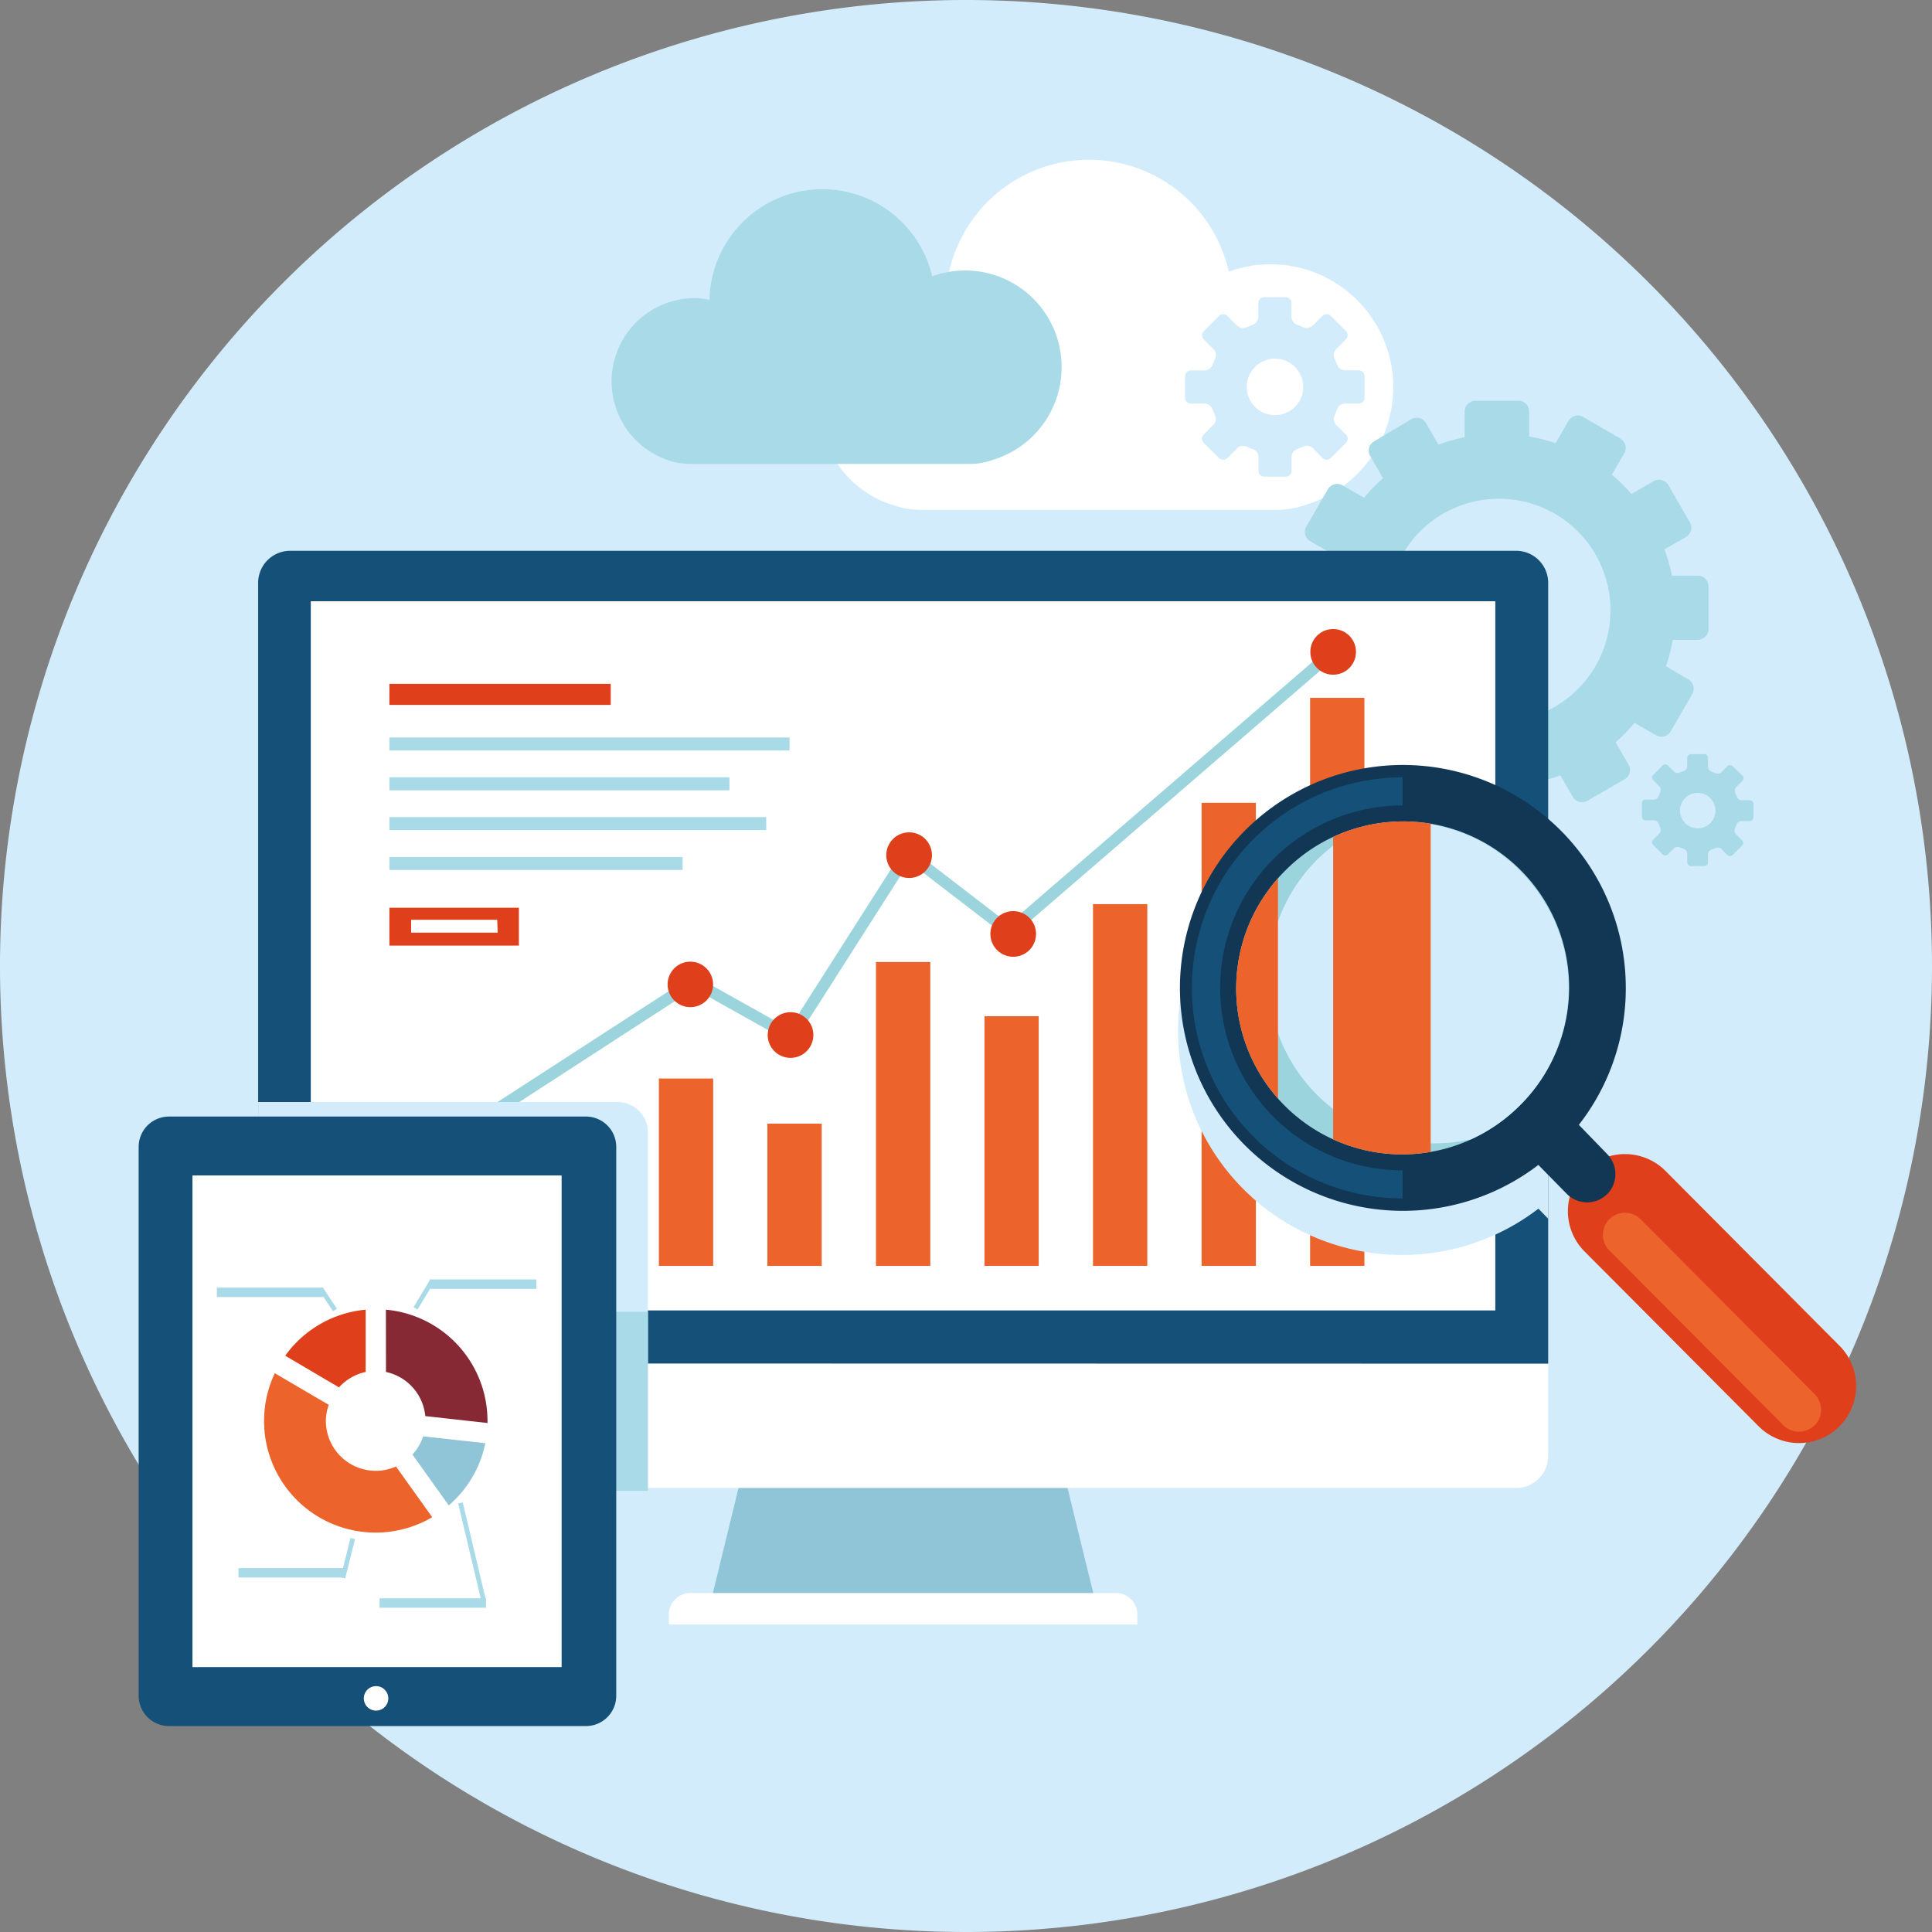 <svg xmlns="http://www.w3.org/2000/svg" xmlns:xlink="http://www.w3.org/1999/xlink" viewBox="0 0 232 232"><rect x="0" y="0" width="232" height="232" fill="#808080" stroke="none"/><defs><clipPath id="clip-path"><path d="M185.91,163.75V70a3.85,3.85,0,0,0-3.85-3.86H34.83A3.85,3.85,0,0,0,31,70v93.72Z" style="fill:none"/></clipPath><clipPath id="clip-path-2"><path d="M154.34,104.54a19.93,19.93,0,1,0,28.19,28.18h0a19.93,19.93,0,1,0-28.19-28.18Z" style="fill:none"/></clipPath></defs><title>icone2</title><g style="isolation:isolate"><g id="Calque_1" data-name="Calque 1"><path d="M116,232A116,116,0,1,1,232,116,116,116,0,0,1,116,232Z" style="fill:#d2ecfb"/><path d="M167.31,46.48a14.74,14.74,0,0,0-14.75-14.74,14.59,14.59,0,0,0-5,.88,17.21,17.21,0,0,0-34,3.6,12.12,12.12,0,0,0-2.57-.27,12.64,12.64,0,0,0-3.64,24.74,10.38,10.38,0,0,0,3.33.54H153.3a10.56,10.56,0,0,0,3.7-.68A14.76,14.76,0,0,0,167.31,46.48Z" style="fill:#fff"/><path d="M203.85,69.13h-3.08a20.83,20.83,0,0,0-.9-3.16l2.58-1.48a1.3,1.3,0,0,0,.47-1.77l-2.58-4.47a1.29,1.29,0,0,0-1.76-.47l-2.68,1.54A21,21,0,0,0,193.56,57l1.49-2.58a1.29,1.29,0,0,0-.48-1.76l-4.46-2.59a1.3,1.3,0,0,0-1.77.48l-1.54,2.67a21.14,21.14,0,0,0-3.18-.8v-3a1.28,1.28,0,0,0-1.29-1.29h-5.16a1.29,1.29,0,0,0-1.29,1.29v3.08a22.26,22.26,0,0,0-3.15.89l-1.48-2.57a1.31,1.31,0,0,0-1.78-.48L165,53a1.28,1.28,0,0,0-.46,1.76l1.54,2.67a20.15,20.15,0,0,0-2.28,2.34l-2.58-1.49a1.3,1.3,0,0,0-1.77.48l-2.58,4.47a1.29,1.29,0,0,0,.47,1.76L160,66.52a21.16,21.16,0,0,0-.81,3.18h-3a1.3,1.3,0,0,0-1.3,1.29v5.16a1.29,1.29,0,0,0,1.3,1.29h3.08a20.68,20.68,0,0,0,.89,3.15l-2.58,1.49a1.28,1.28,0,0,0-.47,1.76l2.58,4.48a1.3,1.3,0,0,0,1.76.47l2.68-1.55a21.09,21.09,0,0,0,2.34,2.29L165,92.11a1.28,1.28,0,0,0,.47,1.76L170,96.45a1.28,1.28,0,0,0,1.76-.47l1.54-2.67a22.42,22.42,0,0,0,3.18.8v3a1.28,1.28,0,0,0,1.28,1.29h5.17a1.29,1.29,0,0,0,1.29-1.29V94a22.26,22.26,0,0,0,3.15-.89l1.49,2.57a1.29,1.29,0,0,0,1.76.48l4.47-2.59a1.28,1.28,0,0,0,.47-1.76L194,89.14a20.15,20.15,0,0,0,2.28-2.34l2.59,1.49a1.29,1.29,0,0,0,1.76-.47l2.58-4.47a1.31,1.31,0,0,0-.47-1.77L200.06,80a20.74,20.74,0,0,0,.81-3.17h3a1.3,1.3,0,0,0,1.29-1.29V70.42A1.29,1.29,0,0,0,203.85,69.13ZM180,86.67a13.39,13.39,0,1,1,13.39-13.39A13.38,13.38,0,0,1,180,86.67Z" style="fill:#a8dae8"/><path d="M163.16,44.47h-1.67a1,1,0,0,1-.92-.67l-.31-.75a1,1,0,0,1,.18-1.12l1.18-1.18a.71.71,0,0,0,0-1l-1.82-1.82a.71.71,0,0,0-1,0l-1.18,1.17a1,1,0,0,1-1.13.19l-.75-.31a1,1,0,0,1-.66-.93V36.4a.71.71,0,0,0-.71-.71h-2.57a.7.7,0,0,0-.7.71v1.66a1,1,0,0,1-.66.93l-.76.31a1,1,0,0,1-1.12-.19l-1.18-1.17a.71.71,0,0,0-1,0l-1.82,1.82a.69.69,0,0,0,0,1l1.18,1.18a1,1,0,0,1,.18,1.12l-.31.75a1.05,1.05,0,0,1-.93.67H143a.7.7,0,0,0-.7.7v2.58a.7.7,0,0,0,.7.7h1.66a1.06,1.06,0,0,1,.93.66l.31.76a1,1,0,0,1-.18,1.12l-1.18,1.18a.69.69,0,0,0,0,1L146.4,55a.71.71,0,0,0,1,0l1.18-1.18a1,1,0,0,1,1.12-.18l.76.31a1,1,0,0,1,.66.93v1.66a.7.7,0,0,0,.7.7h2.57a.7.7,0,0,0,.71-.7V54.86a1,1,0,0,1,.66-.93l.75-.31a1.06,1.06,0,0,1,1.13.18L158.81,55a.71.71,0,0,0,1,0l1.82-1.82a.71.71,0,0,0,0-1L160.44,51a1,1,0,0,1-.18-1.12l.31-.76a1,1,0,0,1,.92-.66h1.67a.7.7,0,0,0,.7-.7V45.17A.7.7,0,0,0,163.16,44.47ZM153.1,49.85a3.39,3.39,0,1,1,3.39-3.39A3.39,3.39,0,0,1,153.1,49.85Z" style="fill:#d2ecfb"/><path d="M210.16,96.1h-1a.64.64,0,0,1-.58-.42l-.2-.47a.66.66,0,0,1,.12-.71l.74-.74a.44.44,0,0,0,0-.62L208.05,92a.44.44,0,0,0-.62,0l-.73.74a.66.66,0,0,1-.71.11l-.47-.19a.66.66,0,0,1-.42-.58V91a.44.44,0,0,0-.44-.44h-1.61a.44.44,0,0,0-.44.44v1a.66.66,0,0,1-.42.58l-.47.19a.64.64,0,0,1-.7-.11l-.74-.74a.44.44,0,0,0-.62,0l-1.14,1.14a.42.42,0,0,0,0,.62l.73.74a.68.68,0,0,1,.12.71l-.19.47a.66.66,0,0,1-.58.42h-1a.44.44,0,0,0-.44.43v1.62a.44.44,0,0,0,.44.44h1a.65.65,0,0,1,.58.41l.19.48a.67.67,0,0,1-.12.7l-.73.74a.42.42,0,0,0,0,.62l1.14,1.14a.44.44,0,0,0,.62,0l.74-.74a.64.64,0,0,1,.7-.11l.47.19a.66.66,0,0,1,.42.58v1.05a.44.44,0,0,0,.44.43h1.61a.44.44,0,0,0,.44-.43V102.6a.66.66,0,0,1,.42-.58l.47-.19a.66.66,0,0,1,.71.11l.73.74a.44.44,0,0,0,.62,0l1.15-1.14a.44.44,0,0,0,0-.62l-.74-.74a.65.65,0,0,1-.12-.7l.2-.48a.63.63,0,0,1,.58-.41h1a.44.44,0,0,0,.44-.44V96.53A.44.44,0,0,0,210.16,96.1Zm-6.3,3.37A2.13,2.13,0,1,1,206,97.34,2.13,2.13,0,0,1,203.86,99.47Z" style="fill:#a8dae8"/><path d="M127.48,44.1a11.58,11.58,0,0,0-15.54-10.92A13.55,13.55,0,0,0,85.2,36a10.4,10.4,0,0,0-2-.2A10,10,0,0,0,80.3,55.29a8.41,8.41,0,0,0,2.62.42h33.52a8.35,8.35,0,0,0,2.92-.53A11.62,11.62,0,0,0,127.48,44.1Z" style="fill:#a8dae8"/><path d="M90.43,171.57q-2.46,10-4.91,20.08h45.85q-2.46-10-4.91-20.08Z" style="fill:#90c4d7"/><path d="M134.21,191.3H82.69a2.6,2.6,0,0,0-2.37,2.78v1h56.25v-1A2.6,2.6,0,0,0,134.21,191.3Z" style="fill:#fff"/><path d="M31,163.75v11.07a3.85,3.85,0,0,0,3.85,3.86H182.06a3.85,3.85,0,0,0,3.85-3.86V163.75Z" style="fill:#fff"/><path d="M185.91,163.75V70a3.85,3.85,0,0,0-3.85-3.86H34.83A3.85,3.85,0,0,0,31,70v93.72Z" style="fill:#155079"/><rect x="37.32" y="72.2" width="142.24" height="85.16" style="fill:#fff"/><rect x="53.05" y="143.32" width="6.52" height="8.69" style="fill:#ec632c"/><rect x="66.09" y="135.5" width="6.52" height="16.51" style="fill:#ec632c"/><rect x="79.12" y="129.51" width="6.52" height="22.5" style="fill:#ec632c"/><rect x="92.15" y="134.93" width="6.52" height="17.08" style="fill:#ec632c"/><rect x="105.19" y="115.52" width="6.52" height="36.49" style="fill:#ec632c"/><rect x="118.22" y="122.03" width="6.51" height="29.98" style="fill:#ec632c"/><rect x="131.25" y="108.57" width="6.52" height="43.44" style="fill:#ec632c"/><rect x="144.29" y="96.4" width="6.52" height="55.61" style="fill:#ec632c"/><rect x="157.32" y="83.8" width="6.52" height="68.21" style="fill:#ec632c"/><rect x="46.76" y="82.12" width="26.58" height="2.53" style="fill:#df3f1a"/><rect x="46.76" y="88.56" width="48.05" height="1.56" style="fill:#a8dae8"/><rect x="46.76" y="93.34" width="40.83" height="1.56" style="fill:#a8dae8"/><rect x="46.76" y="98.12" width="45.25" height="1.56" style="fill:#a8dae8"/><rect x="46.76" y="102.91" width="35.21" height="1.56" style="fill:#a8dae8"/><path d="M46.76,109v4.55H62.31V109Zm13,3H49.37v-1.55H59.71Z" style="fill:#df3f1a"/><path d="M46.18,142.69a.67.67,0,0,1-.58-.32.7.7,0,0,1,.2-1l37.14-24.06a.69.69,0,0,1,.72,0l11.11,6.22,13.65-21.4a.69.69,0,0,1,.47-.31.67.67,0,0,1,.55.13l11.69,9,38.51-33.22a.7.7,0,0,1,.91,1.06l-38.93,33.59a.7.7,0,0,1-.89,0l-11.54-8.87-13.6,21.31a.7.7,0,0,1-.93.23l-11.31-6.33L46.56,142.58a.73.73,0,0,1-.38.11Z" style="fill:#9bd4dc"/><path d="M49.9,141.69A2.74,2.74,0,1,1,47.16,139,2.73,2.73,0,0,1,49.9,141.69Z" style="fill:#df3f1a"/><path d="M85.63,118.21a2.73,2.73,0,1,1-2.73-2.73A2.74,2.74,0,0,1,85.63,118.21Z" style="fill:#df3f1a"/><path d="M97.67,124.28a2.74,2.74,0,1,1-2.74-2.73A2.74,2.74,0,0,1,97.67,124.28Z" style="fill:#df3f1a"/><path d="M111.91,102.68a2.74,2.74,0,1,1-2.73-2.73A2.74,2.74,0,0,1,111.91,102.68Z" style="fill:#df3f1a"/><path d="M124.41,112.14a2.74,2.74,0,1,1-2.74-2.73A2.74,2.74,0,0,1,124.41,112.14Z" style="fill:#df3f1a"/><path d="M162.83,78.27a2.74,2.74,0,1,1-2.74-2.73A2.74,2.74,0,0,1,162.83,78.27Z" style="fill:#df3f1a"/><g style="clip-path:url(#clip-path)"><path d="M220.89,166.85l-20.9-21a6.84,6.84,0,0,0-6.76-1.75,3.5,3.5,0,0,0-.24-.3l-3.39-3.49a26.9,26.9,0,1,0-4.86,4.83l3.39,3.5a3.47,3.47,0,0,0,.37.3,6.85,6.85,0,0,0,1.77,6.58l20.91,21a6.84,6.84,0,0,0,9.69,0h0A6.84,6.84,0,0,0,220.89,166.85Z" style="fill:#d2ecfb;mix-blend-mode:multiply"/><path d="M74.16,132.33h-50A3.64,3.64,0,0,0,20.46,136v65.89a3.64,3.64,0,0,0,3.65,3.65H74.16a3.64,3.64,0,0,0,3.64-3.65V136A3.64,3.64,0,0,0,74.16,132.33Z" style="fill:#d2ecfb;mix-blend-mode:multiply"/></g><path d="M220.88,171.28h0a6.85,6.85,0,0,1-9.69,0l-20.91-21a6.86,6.86,0,0,1,0-9.69h0a6.87,6.87,0,0,1,9.7,0l20.9,21a6.85,6.85,0,0,1,0,9.69Z" style="fill:#df3f1a"/><path d="M217.9,171.15a2.66,2.66,0,0,1-3.75,0l-20.9-21a2.65,2.65,0,0,1,3.76-3.74l20.9,21a2.66,2.66,0,0,1,0,3.75Z" style="fill:#ec632c"/><path d="M187.38,137.57h0a26.77,26.77,0,1,1,7.85-18.89,26.64,26.64,0,0,1-7.85,18.89Z" style="fill:#123754"/><path d="M168.38,143.91a25.28,25.28,0,0,1,.05-50.56h0v3.37h0a21.91,21.91,0,0,0,0,43.82v3.37Z" style="fill:#155079"/><path d="M185.12,135.3" style="fill:none"/><path d="M154.34,104.54a19.93,19.93,0,1,0,28.19,28.18h0a19.93,19.93,0,1,0-28.19-28.18Z" style="fill:#9bd4dc"/><path d="M182.55,104.56a19.8,19.8,0,0,0-14.09-5.87,19.43,19.43,0,0,0-4.39.48,19.94,19.94,0,0,0,8.14,38.13,20.83,20.83,0,0,0,4.41-.48,20.18,20.18,0,0,0,5.91-4.1h0a19.89,19.89,0,0,0,0-28.16Z" style="fill:#d2ecfb"/><path d="M193,143.38a3.42,3.42,0,0,1-4.84,0L183.86,139a3.43,3.43,0,0,1,0-4.84h0a3.44,3.44,0,0,1,4.85,0l4.27,4.41a3.44,3.44,0,0,1,0,4.85Z" style="fill:#123754"/><g style="clip-path:url(#clip-path-2)"><g style="mix-blend-mode:multiply"><rect x="141.75" y="69.92" width="11.71" height="99.93" style="fill:#ec632c"/><rect x="160.09" y="47.8" width="11.71" height="122.57" style="fill:#ec632c"/></g></g><rect x="20.46" y="157.53" width="57.35" height="21.49" style="fill:#a8dae8;mix-blend-mode:multiply"/><path d="M70.3,134.08h-50a3.64,3.64,0,0,0-3.65,3.65v65.89a3.64,3.64,0,0,0,3.65,3.65H70.3A3.64,3.64,0,0,0,74,203.62V137.73A3.64,3.64,0,0,0,70.3,134.08Z" style="fill:#155079"/><path d="M45.28,205.41a1.47,1.47,0,1,1,0-2.93,1.47,1.47,0,0,1,0,2.93Z" style="fill:#fff"/><rect x="23.11" y="141.15" width="44.33" height="59.04" style="fill:#fff"/><path d="M50.81,172.48a6,6,0,0,1-1.28,2.19l4.36,6.1a13.33,13.33,0,0,0,4.39-7.47Z" style="fill:#90c4d7"/><path d="M46.35,164.75a6,6,0,0,1,4.72,5.3l7.47.83c0-.09,0-.17,0-.26a13.41,13.41,0,0,0-12.2-13.35Z" style="fill:#862934"/><path d="M40.71,166.6a6,6,0,0,1,3.2-1.85v-7.48a13.39,13.39,0,0,0-9.66,5.53Z" style="fill:#df3f1a"/><path d="M47.55,176.1a5.9,5.9,0,0,1-2.42.52,6,6,0,0,1-6-6,5.88,5.88,0,0,1,.35-1.92L33,164.9a13.4,13.4,0,0,0,18.9,17.29Z" style="fill:#ec632c"/><rect x="45.58" y="191.93" width="12.78" height="1.13" style="fill:#a8dae8"/><rect x="28.64" y="188.3" width="12.78" height="1.13" style="fill:#a8dae8"/><rect x="26.04" y="154.62" width="12.78" height="1.13" style="fill:#a8dae8"/><polygon points="41.45 189.54 40.91 189.41 42.09 184.68 42.63 184.82 41.45 189.54 41.45 189.54" style="fill:#a8dae8"/><polygon points="39.99 157.46 38.29 154.9 38.75 154.59 40.45 157.15 39.99 157.46 39.99 157.46" style="fill:#a8dae8"/><rect x="51.62" y="153.64" width="12.78" height="1.13" style="fill:#a8dae8"/><polygon points="50.14 157.26 49.66 156.97 51.67 153.63 52.15 153.91 50.14 157.26 50.14 157.26" style="fill:#a8dae8"/><polygon points="57.8 192.24 55.02 180.54 55.57 180.41 58.34 192.11 57.8 192.24 57.8 192.24" style="fill:#a8dae8"/></g></g></svg>